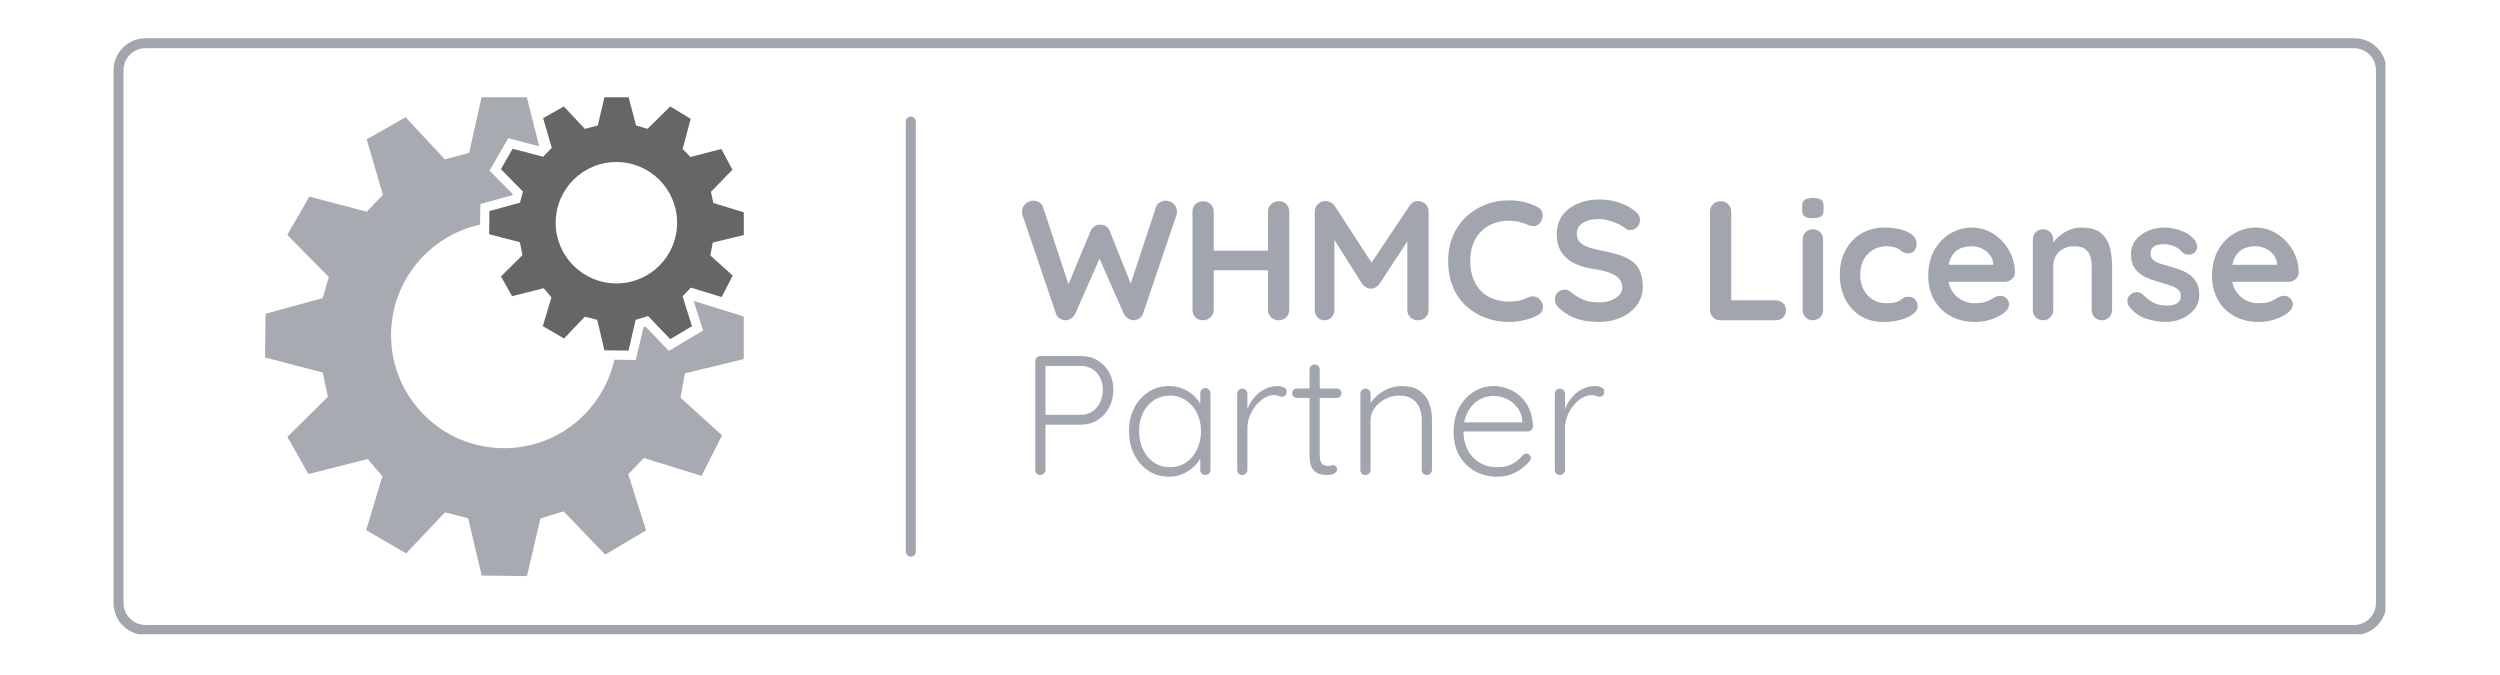 <svg xmlns="http://www.w3.org/2000/svg" xmlns:xlink="http://www.w3.org/1999/xlink" width="1000" zoomAndPan="magnify" viewBox="0 0 750 202.5" height="270" preserveAspectRatio="xMidYMid meet" version="1.0"><defs><g/><clipPath id="c25f947f5d"><path d="M 34.07 11.469 L 715.629 11.469 L 715.629 190.277 L 34.07 190.277 Z M 34.07 11.469 " clip-rule="nonzero"/></clipPath><clipPath id="e9b303087b"><path d="M 43.664 11.469 L 706.328 11.469 C 708.871 11.469 711.312 12.48 713.113 14.281 C 714.91 16.078 715.922 18.52 715.922 21.066 L 715.922 180.93 C 715.922 183.473 714.91 185.914 713.113 187.715 C 711.312 189.512 708.871 190.523 706.328 190.523 L 43.664 190.523 C 41.117 190.523 38.68 189.512 36.879 187.715 C 35.078 185.914 34.07 183.473 34.07 180.93 L 34.07 21.066 C 34.07 18.52 35.078 16.078 36.879 14.281 C 38.68 12.48 41.117 11.469 43.664 11.469 Z M 43.664 11.469 " clip-rule="nonzero"/></clipPath><clipPath id="2a4e6f3429"><path d="M 79.488 29.172 L 223.137 29.172 L 223.137 172.816 L 79.488 172.816 Z M 79.488 29.172 " clip-rule="nonzero"/></clipPath><clipPath id="69bbe214e3"><path d="M 146 29.172 L 223.137 29.172 L 223.137 106 L 146 106 Z M 146 29.172 " clip-rule="nonzero"/></clipPath></defs><g clip-path="url(#c25f947f5d)"><g clip-path="url(#e9b303087b)"><path stroke-linecap="butt" transform="matrix(0.748, 0, 0, 0.748, 34.069, 11.47)" fill="none" stroke-linejoin="miter" d="M 12.825 -0.002 L 898.559 -0.002 C 901.958 -0.002 905.221 1.35 907.628 3.757 C 910.03 6.159 911.382 9.422 911.382 12.827 L 911.382 226.504 C 911.382 229.903 910.03 233.166 907.628 235.573 C 905.221 237.975 901.958 239.327 898.559 239.327 L 12.825 239.327 C 9.421 239.327 6.163 237.975 3.756 235.573 C 1.349 233.166 0.002 229.903 0.002 226.504 L 0.002 12.827 C 0.002 9.422 1.349 6.159 3.756 3.757 C 6.163 1.35 9.421 -0.002 12.825 -0.002 Z M 12.825 -0.002 " stroke="#a1a6ae" stroke-width="8" stroke-opacity="1" stroke-miterlimit="4"/></g></g><path stroke-linecap="round" transform="matrix(0, 0.748, -0.748, 0, 274.733, 34.97)" fill="none" stroke-linejoin="miter" d="M 1.998 1.998 L 174.516 1.998 " stroke="#a1a6ae" stroke-width="4" stroke-opacity="1" stroke-miterlimit="4"/><g fill="#a1a6ae" fill-opacity="1"><g transform="translate(305.786, 96.076)"><g><path d="M 43.984 -35.875 C 44.766 -35.875 45.516 -35.578 46.234 -34.984 C 46.953 -34.391 47.312 -33.582 47.312 -32.562 C 47.312 -32.25 47.258 -31.906 47.156 -31.531 L 37.094 -1.938 C 36.895 -1.32 36.531 -0.852 36 -0.531 C 35.477 -0.207 34.926 -0.031 34.344 0 C 33.77 0 33.203 -0.164 32.641 -0.5 C 32.078 -0.844 31.641 -1.336 31.328 -1.984 L 23.781 -19.141 L 24.234 -18.828 L 16.797 -1.984 C 16.484 -1.336 16.047 -0.844 15.484 -0.5 C 14.922 -0.164 14.352 0 13.781 0 C 13.238 -0.031 12.691 -0.207 12.141 -0.531 C 11.598 -0.852 11.223 -1.32 11.016 -1.938 L 0.969 -31.531 C 0.863 -31.906 0.812 -32.25 0.812 -32.562 C 0.812 -33.582 1.176 -34.391 1.906 -34.984 C 2.645 -35.578 3.406 -35.875 4.188 -35.875 C 4.832 -35.875 5.438 -35.703 6 -35.359 C 6.562 -35.023 6.941 -34.535 7.141 -33.891 L 15.266 -9.281 L 14.141 -9.344 L 21.375 -26.734 C 21.656 -27.348 22.051 -27.832 22.562 -28.188 C 23.07 -28.551 23.648 -28.711 24.297 -28.672 C 24.941 -28.711 25.52 -28.551 26.031 -28.188 C 26.539 -27.832 26.914 -27.348 27.156 -26.734 L 33.781 -10.109 L 32.969 -9.594 L 40.984 -33.891 C 41.18 -34.535 41.566 -35.023 42.141 -35.359 C 42.723 -35.703 43.336 -35.875 43.984 -35.875 Z M 43.984 -35.875 "/></g></g></g><g fill="#a1a6ae" fill-opacity="1"><g transform="translate(353.913, 96.076)"><g><path d="M 7.094 -35.719 C 7.906 -35.719 8.625 -35.422 9.25 -34.828 C 9.883 -34.234 10.203 -33.492 10.203 -32.609 L 10.203 -3.109 C 10.203 -2.223 9.879 -1.484 9.234 -0.891 C 8.586 -0.297 7.836 0 6.984 0 C 6.035 0 5.27 -0.297 4.688 -0.891 C 4.113 -1.484 3.828 -2.223 3.828 -3.109 L 3.828 -32.609 C 3.828 -33.492 4.133 -34.234 4.75 -34.828 C 5.363 -35.422 6.145 -35.719 7.094 -35.719 Z M 29.703 -35.719 C 30.648 -35.719 31.41 -35.422 31.984 -34.828 C 32.566 -34.234 32.859 -33.492 32.859 -32.609 L 32.859 -3.109 C 32.859 -2.223 32.562 -1.484 31.969 -0.891 C 31.375 -0.297 30.582 0 29.594 0 C 28.781 0 28.055 -0.297 27.422 -0.891 C 26.797 -1.484 26.484 -2.223 26.484 -3.109 L 26.484 -32.609 C 26.484 -33.492 26.805 -34.234 27.453 -34.828 C 28.098 -35.422 28.848 -35.719 29.703 -35.719 Z M 6.938 -20.875 L 29.703 -20.875 L 29.703 -15 L 6.938 -15 Z M 6.938 -20.875 "/></g></g></g><g fill="#a1a6ae" fill-opacity="1"><g transform="translate(390.607, 96.076)"><g><path d="M 7.047 -35.766 C 7.516 -35.766 8.016 -35.633 8.547 -35.375 C 9.078 -35.125 9.477 -34.797 9.75 -34.391 L 22.141 -15.312 L 19.594 -15.406 L 32.297 -34.391 C 32.941 -35.305 33.773 -35.766 34.797 -35.766 C 35.617 -35.766 36.352 -35.473 37 -34.891 C 37.645 -34.316 37.969 -33.57 37.969 -32.656 L 37.969 -3.109 C 37.969 -2.223 37.676 -1.484 37.094 -0.891 C 36.52 -0.297 35.754 0 34.797 0 C 33.848 0 33.078 -0.297 32.484 -0.891 C 31.891 -1.484 31.594 -2.223 31.594 -3.109 L 31.594 -27.156 L 33.578 -26.688 L 23.172 -10.812 C 22.859 -10.438 22.473 -10.113 22.016 -9.844 C 21.555 -9.57 21.086 -9.453 20.609 -9.484 C 20.172 -9.453 19.723 -9.57 19.266 -9.844 C 18.805 -10.113 18.422 -10.438 18.109 -10.812 L 8.375 -26.234 L 9.703 -28.938 L 9.703 -3.109 C 9.703 -2.223 9.426 -1.484 8.875 -0.891 C 8.332 -0.297 7.617 0 6.734 0 C 5.879 0 5.18 -0.297 4.641 -0.891 C 4.098 -1.484 3.828 -2.223 3.828 -3.109 L 3.828 -32.656 C 3.828 -33.508 4.141 -34.238 4.766 -34.844 C 5.398 -35.457 6.16 -35.766 7.047 -35.766 Z M 7.047 -35.766 "/></g></g></g><g fill="#a1a6ae" fill-opacity="1"><g transform="translate(432.405, 96.076)"><g><path d="M 28.828 -33.984 C 29.711 -33.547 30.234 -32.848 30.391 -31.891 C 30.547 -30.941 30.301 -30.078 29.656 -29.297 C 29.207 -28.68 28.633 -28.336 27.938 -28.266 C 27.238 -28.203 26.535 -28.336 25.828 -28.672 C 25.004 -29.047 24.141 -29.336 23.234 -29.547 C 22.336 -29.754 21.395 -29.859 20.406 -29.859 C 18.57 -29.859 16.93 -29.566 15.484 -28.984 C 14.035 -28.41 12.801 -27.586 11.781 -26.516 C 10.758 -25.441 9.984 -24.172 9.453 -22.703 C 8.93 -21.242 8.672 -19.629 8.672 -17.859 C 8.672 -15.785 8.969 -13.984 9.562 -12.453 C 10.164 -10.922 10.992 -9.645 12.047 -8.625 C 13.098 -7.602 14.336 -6.844 15.766 -6.344 C 17.191 -5.852 18.738 -5.609 20.406 -5.609 C 21.332 -5.609 22.254 -5.691 23.172 -5.859 C 24.086 -6.035 24.973 -6.344 25.828 -6.781 C 26.535 -7.125 27.238 -7.242 27.938 -7.141 C 28.633 -7.035 29.223 -6.68 29.703 -6.078 C 30.379 -5.223 30.625 -4.344 30.438 -3.438 C 30.25 -2.539 29.734 -1.891 28.891 -1.484 C 28.004 -1.035 27.094 -0.664 26.156 -0.375 C 25.219 -0.094 24.27 0.125 23.312 0.281 C 22.363 0.438 21.395 0.516 20.406 0.516 C 17.957 0.516 15.633 0.125 13.438 -0.656 C 11.25 -1.445 9.297 -2.609 7.578 -4.141 C 5.859 -5.672 4.504 -7.582 3.516 -9.875 C 2.535 -12.164 2.047 -14.828 2.047 -17.859 C 2.047 -20.484 2.492 -22.898 3.391 -25.109 C 4.297 -27.316 5.57 -29.227 7.219 -30.844 C 8.875 -32.457 10.82 -33.719 13.062 -34.625 C 15.312 -35.531 17.758 -35.984 20.406 -35.984 C 21.906 -35.984 23.367 -35.812 24.797 -35.469 C 26.223 -35.125 27.566 -34.629 28.828 -33.984 Z M 28.828 -33.984 "/></g></g></g><g fill="#a1a6ae" fill-opacity="1"><g transform="translate(464.404, 96.076)"><g><path d="M 15.312 0.516 C 12.926 0.516 10.781 0.219 8.875 -0.375 C 6.969 -0.977 5.148 -2.023 3.422 -3.516 C 2.973 -3.891 2.629 -4.316 2.391 -4.797 C 2.16 -5.273 2.047 -5.75 2.047 -6.219 C 2.047 -7.008 2.32 -7.703 2.875 -8.297 C 3.438 -8.891 4.145 -9.188 5 -9.188 C 5.645 -9.188 6.223 -8.984 6.734 -8.578 C 8.023 -7.516 9.305 -6.711 10.578 -6.172 C 11.859 -5.629 13.438 -5.359 15.312 -5.359 C 16.57 -5.359 17.727 -5.551 18.781 -5.938 C 19.832 -6.332 20.68 -6.859 21.328 -7.516 C 21.973 -8.18 22.297 -8.941 22.297 -9.797 C 22.297 -10.816 21.988 -11.68 21.375 -12.391 C 20.77 -13.109 19.836 -13.711 18.578 -14.203 C 17.316 -14.703 15.719 -15.086 13.781 -15.359 C 11.938 -15.629 10.316 -16.047 8.922 -16.609 C 7.535 -17.172 6.375 -17.883 5.438 -18.75 C 4.5 -19.625 3.789 -20.645 3.312 -21.812 C 2.844 -22.988 2.609 -24.305 2.609 -25.766 C 2.609 -27.984 3.176 -29.875 4.312 -31.438 C 5.445 -33 6.984 -34.188 8.922 -35 C 10.867 -35.82 13.016 -36.234 15.359 -36.234 C 17.566 -36.234 19.613 -35.898 21.5 -35.234 C 23.395 -34.566 24.938 -33.727 26.125 -32.719 C 27.113 -31.926 27.609 -31.02 27.609 -30 C 27.609 -29.258 27.316 -28.582 26.734 -27.969 C 26.16 -27.352 25.484 -27.047 24.703 -27.047 C 24.191 -27.047 23.734 -27.195 23.328 -27.5 C 22.773 -27.977 22.039 -28.43 21.125 -28.859 C 20.207 -29.285 19.238 -29.641 18.219 -29.922 C 17.195 -30.211 16.242 -30.359 15.359 -30.359 C 13.898 -30.359 12.664 -30.172 11.656 -29.797 C 10.656 -29.422 9.898 -28.91 9.391 -28.266 C 8.879 -27.617 8.625 -26.875 8.625 -26.031 C 8.625 -25.008 8.922 -24.164 9.516 -23.5 C 10.109 -22.832 10.969 -22.301 12.094 -21.906 C 13.219 -21.52 14.562 -21.176 16.125 -20.875 C 18.164 -20.5 19.957 -20.055 21.5 -19.547 C 23.051 -19.035 24.336 -18.379 25.359 -17.578 C 26.379 -16.773 27.145 -15.77 27.656 -14.562 C 28.164 -13.363 28.422 -11.895 28.422 -10.156 C 28.422 -7.945 27.805 -6.039 26.578 -4.438 C 25.359 -2.844 23.754 -1.617 21.766 -0.766 C 19.773 0.086 17.625 0.516 15.312 0.516 Z M 15.312 0.516 "/></g></g></g><g fill="#a1a6ae" fill-opacity="1"><g transform="translate(494.873, 96.076)"><g/></g></g><g fill="#a1a6ae" fill-opacity="1"><g transform="translate(509.163, 96.076)"><g><path d="M 23.531 -5.969 C 24.414 -5.969 25.156 -5.688 25.75 -5.125 C 26.344 -4.562 26.641 -3.836 26.641 -2.953 C 26.641 -2.109 26.344 -1.406 25.75 -0.844 C 25.156 -0.281 24.414 0 23.531 0 L 6.938 0 C 6.051 0 5.312 -0.297 4.719 -0.891 C 4.125 -1.484 3.828 -2.223 3.828 -3.109 L 3.828 -32.609 C 3.828 -33.492 4.133 -34.234 4.75 -34.828 C 5.363 -35.422 6.145 -35.719 7.094 -35.719 C 7.906 -35.719 8.625 -35.422 9.25 -34.828 C 9.883 -34.234 10.203 -33.492 10.203 -32.609 L 10.203 -5.109 L 9.078 -5.969 Z M 23.531 -5.969 "/></g></g></g><g fill="#a1a6ae" fill-opacity="1"><g transform="translate(537.844, 96.076)"><g><path d="M 9.078 -3.109 C 9.078 -2.223 8.785 -1.484 8.203 -0.891 C 7.629 -0.297 6.898 0 6.016 0 C 5.129 0 4.395 -0.297 3.812 -0.891 C 3.238 -1.484 2.953 -2.223 2.953 -3.109 L 2.953 -24.188 C 2.953 -25.07 3.238 -25.812 3.812 -26.406 C 4.395 -27 5.129 -27.297 6.016 -27.297 C 6.898 -27.297 7.629 -27 8.203 -26.406 C 8.785 -25.812 9.078 -25.07 9.078 -24.188 Z M 5.969 -30.625 C 4.812 -30.625 3.992 -30.805 3.516 -31.172 C 3.035 -31.547 2.797 -32.211 2.797 -33.172 L 2.797 -34.141 C 2.797 -35.129 3.062 -35.801 3.594 -36.156 C 4.125 -36.508 4.93 -36.688 6.016 -36.688 C 7.203 -36.688 8.035 -36.5 8.516 -36.125 C 8.992 -35.75 9.234 -35.086 9.234 -34.141 L 9.234 -33.172 C 9.234 -32.18 8.977 -31.508 8.469 -31.156 C 7.957 -30.801 7.125 -30.625 5.969 -30.625 Z M 5.969 -30.625 "/></g></g></g><g fill="#a1a6ae" fill-opacity="1"><g transform="translate(549.889, 96.076)"><g><path d="M 15.469 -27.812 C 17.406 -27.812 19.094 -27.609 20.531 -27.203 C 21.977 -26.797 23.102 -26.223 23.906 -25.484 C 24.707 -24.754 25.109 -23.879 25.109 -22.859 C 25.109 -22.18 24.898 -21.547 24.484 -20.953 C 24.078 -20.359 23.484 -20.062 22.703 -20.062 C 22.16 -20.062 21.711 -20.133 21.359 -20.281 C 21.004 -20.438 20.688 -20.633 20.406 -20.875 C 20.133 -21.113 19.812 -21.332 19.438 -21.531 C 19.102 -21.738 18.586 -21.898 17.891 -22.016 C 17.191 -22.141 16.672 -22.203 16.328 -22.203 C 14.598 -22.203 13.129 -21.828 11.922 -21.078 C 10.711 -20.328 9.785 -19.312 9.141 -18.031 C 8.492 -16.758 8.172 -15.289 8.172 -13.625 C 8.172 -11.988 8.5 -10.531 9.156 -9.25 C 9.82 -7.977 10.738 -6.969 11.906 -6.219 C 13.082 -5.477 14.438 -5.109 15.969 -5.109 C 16.82 -5.109 17.551 -5.156 18.156 -5.25 C 18.77 -5.352 19.285 -5.508 19.703 -5.719 C 20.172 -5.988 20.594 -6.273 20.969 -6.578 C 21.344 -6.891 21.906 -7.047 22.656 -7.047 C 23.539 -7.047 24.219 -6.766 24.688 -6.203 C 25.164 -5.641 25.406 -4.953 25.406 -4.141 C 25.406 -3.285 24.93 -2.508 23.984 -1.812 C 23.035 -1.113 21.785 -0.551 20.234 -0.125 C 18.68 0.301 17.004 0.516 15.203 0.516 C 12.516 0.516 10.18 -0.102 8.203 -1.344 C 6.234 -2.594 4.711 -4.285 3.641 -6.422 C 2.578 -8.566 2.047 -10.969 2.047 -13.625 C 2.047 -16.414 2.613 -18.875 3.75 -21 C 4.883 -23.125 6.461 -24.789 8.484 -26 C 10.516 -27.207 12.844 -27.812 15.469 -27.812 Z M 15.469 -27.812 "/></g></g></g><g fill="#a1a6ae" fill-opacity="1"><g transform="translate(576.427, 96.076)"><g><path d="M 16.172 0.516 C 13.285 0.516 10.773 -0.086 8.641 -1.297 C 6.516 -2.504 4.883 -4.145 3.75 -6.219 C 2.613 -8.301 2.047 -10.648 2.047 -13.266 C 2.047 -16.328 2.664 -18.938 3.906 -21.094 C 5.145 -23.258 6.766 -24.922 8.766 -26.078 C 10.773 -27.234 12.906 -27.812 15.156 -27.812 C 16.895 -27.812 18.535 -27.453 20.078 -26.734 C 21.629 -26.023 23 -25.047 24.188 -23.797 C 25.375 -22.555 26.316 -21.117 27.016 -19.484 C 27.711 -17.859 28.062 -16.125 28.062 -14.281 C 28.031 -13.469 27.707 -12.805 27.094 -12.297 C 26.477 -11.785 25.766 -11.531 24.953 -11.531 L 5.453 -11.531 L 3.922 -16.641 L 22.656 -16.641 L 21.531 -15.609 L 21.531 -17 C 21.469 -17.977 21.117 -18.859 20.484 -19.641 C 19.859 -20.43 19.078 -21.055 18.141 -21.516 C 17.203 -21.973 16.207 -22.203 15.156 -22.203 C 14.133 -22.203 13.18 -22.062 12.297 -21.781 C 11.41 -21.508 10.645 -21.051 10 -20.406 C 9.352 -19.758 8.844 -18.891 8.469 -17.797 C 8.094 -16.711 7.906 -15.336 7.906 -13.672 C 7.906 -11.836 8.285 -10.281 9.047 -9 C 9.816 -7.727 10.805 -6.758 12.016 -6.094 C 13.223 -5.438 14.508 -5.109 15.875 -5.109 C 17.133 -5.109 18.133 -5.207 18.875 -5.406 C 19.625 -5.613 20.227 -5.859 20.688 -6.141 C 21.145 -6.43 21.562 -6.68 21.938 -6.891 C 22.551 -7.191 23.129 -7.344 23.672 -7.344 C 24.422 -7.344 25.039 -7.086 25.531 -6.578 C 26.031 -6.066 26.281 -5.473 26.281 -4.797 C 26.281 -3.879 25.805 -3.047 24.859 -2.297 C 23.973 -1.547 22.727 -0.891 21.125 -0.328 C 19.531 0.234 17.879 0.516 16.172 0.516 Z M 16.172 0.516 "/></g></g></g><g fill="#a1a6ae" fill-opacity="1"><g transform="translate(606.538, 96.076)"><g><path d="M 17.906 -27.812 C 20.426 -27.812 22.344 -27.281 23.656 -26.219 C 24.969 -25.164 25.867 -23.766 26.359 -22.016 C 26.848 -20.266 27.094 -18.316 27.094 -16.172 L 27.094 -3.109 C 27.094 -2.223 26.801 -1.484 26.219 -0.891 C 25.645 -0.297 24.914 0 24.031 0 C 23.145 0 22.41 -0.297 21.828 -0.891 C 21.254 -1.484 20.969 -2.223 20.969 -3.109 L 20.969 -16.172 C 20.969 -17.297 20.82 -18.305 20.531 -19.203 C 20.25 -20.109 19.734 -20.832 18.984 -21.375 C 18.234 -21.926 17.16 -22.203 15.766 -22.203 C 14.41 -22.203 13.266 -21.926 12.328 -21.375 C 11.391 -20.832 10.672 -20.109 10.172 -19.203 C 9.68 -18.305 9.438 -17.297 9.438 -16.172 L 9.438 -3.109 C 9.438 -2.223 9.145 -1.484 8.562 -0.891 C 7.988 -0.297 7.258 0 6.375 0 C 5.488 0 4.754 -0.297 4.172 -0.891 C 3.598 -1.484 3.312 -2.223 3.312 -3.109 L 3.312 -24.188 C 3.312 -25.07 3.598 -25.812 4.172 -26.406 C 4.754 -27 5.488 -27.297 6.375 -27.297 C 7.258 -27.297 7.988 -27 8.562 -26.406 C 9.145 -25.812 9.438 -25.07 9.438 -24.188 L 9.438 -22 L 8.672 -22.141 C 8.984 -22.723 9.426 -23.344 10 -24 C 10.582 -24.664 11.266 -25.285 12.047 -25.859 C 12.828 -26.441 13.707 -26.91 14.688 -27.266 C 15.676 -27.629 16.75 -27.812 17.906 -27.812 Z M 17.906 -27.812 "/></g></g></g><g fill="#a1a6ae" fill-opacity="1"><g transform="translate(636.955, 96.076)"><g><path d="M 1.734 -4.234 C 1.391 -4.711 1.234 -5.328 1.266 -6.078 C 1.305 -6.828 1.754 -7.473 2.609 -8.016 C 3.148 -8.348 3.723 -8.488 4.328 -8.438 C 4.941 -8.395 5.539 -8.082 6.125 -7.5 C 7.113 -6.508 8.148 -5.742 9.234 -5.203 C 10.328 -4.66 11.688 -4.391 13.312 -4.391 C 13.82 -4.422 14.383 -4.492 15 -4.609 C 15.613 -4.734 16.148 -5.008 16.609 -5.438 C 17.066 -5.863 17.297 -6.52 17.297 -7.406 C 17.297 -8.145 17.039 -8.734 16.531 -9.172 C 16.02 -9.617 15.348 -9.992 14.516 -10.297 C 13.68 -10.609 12.754 -10.898 11.734 -11.172 C 10.68 -11.484 9.602 -11.828 8.5 -12.203 C 7.395 -12.578 6.379 -13.062 5.453 -13.656 C 4.535 -14.25 3.785 -15.035 3.203 -16.016 C 2.629 -17.004 2.344 -18.25 2.344 -19.75 C 2.344 -21.445 2.816 -22.891 3.766 -24.078 C 4.723 -25.273 5.957 -26.195 7.469 -26.844 C 8.988 -27.488 10.582 -27.812 12.25 -27.812 C 13.301 -27.812 14.406 -27.68 15.562 -27.422 C 16.719 -27.172 17.82 -26.766 18.875 -26.203 C 19.938 -25.641 20.82 -24.898 21.531 -23.984 C 21.906 -23.473 22.125 -22.859 22.188 -22.141 C 22.258 -21.43 21.941 -20.785 21.234 -20.203 C 20.723 -19.797 20.125 -19.617 19.438 -19.672 C 18.758 -19.723 18.203 -19.953 17.766 -20.359 C 17.18 -21.109 16.406 -21.703 15.438 -22.141 C 14.469 -22.586 13.352 -22.812 12.094 -22.812 C 11.582 -22.812 11.031 -22.75 10.438 -22.625 C 9.844 -22.508 9.32 -22.254 8.875 -21.859 C 8.438 -21.473 8.219 -20.852 8.219 -20 C 8.219 -19.219 8.473 -18.598 8.984 -18.141 C 9.492 -17.68 10.18 -17.305 11.047 -17.016 C 11.91 -16.723 12.836 -16.441 13.828 -16.172 C 14.848 -15.898 15.883 -15.578 16.938 -15.203 C 18 -14.828 18.969 -14.332 19.844 -13.719 C 20.727 -13.113 21.441 -12.328 21.984 -11.359 C 22.535 -10.391 22.812 -9.156 22.812 -7.656 C 22.812 -5.914 22.301 -4.43 21.281 -3.203 C 20.258 -1.984 18.984 -1.055 17.453 -0.422 C 15.922 0.203 14.359 0.516 12.766 0.516 C 10.754 0.516 8.742 0.164 6.734 -0.531 C 4.723 -1.227 3.055 -2.461 1.734 -4.234 Z M 1.734 -4.234 "/></g></g></g><g fill="#a1a6ae" fill-opacity="1"><g transform="translate(661.555, 96.076)"><g><path d="M 16.172 0.516 C 13.285 0.516 10.773 -0.086 8.641 -1.297 C 6.516 -2.504 4.883 -4.145 3.75 -6.219 C 2.613 -8.301 2.047 -10.648 2.047 -13.266 C 2.047 -16.328 2.664 -18.938 3.906 -21.094 C 5.145 -23.258 6.766 -24.922 8.766 -26.078 C 10.773 -27.234 12.906 -27.812 15.156 -27.812 C 16.895 -27.812 18.535 -27.453 20.078 -26.734 C 21.629 -26.023 23 -25.047 24.188 -23.797 C 25.375 -22.555 26.316 -21.117 27.016 -19.484 C 27.711 -17.859 28.062 -16.125 28.062 -14.281 C 28.031 -13.469 27.707 -12.805 27.094 -12.297 C 26.477 -11.785 25.766 -11.531 24.953 -11.531 L 5.453 -11.531 L 3.922 -16.641 L 22.656 -16.641 L 21.531 -15.609 L 21.531 -17 C 21.469 -17.977 21.117 -18.859 20.484 -19.641 C 19.859 -20.43 19.078 -21.055 18.141 -21.516 C 17.203 -21.973 16.207 -22.203 15.156 -22.203 C 14.133 -22.203 13.18 -22.062 12.297 -21.781 C 11.41 -21.508 10.645 -21.051 10 -20.406 C 9.352 -19.758 8.844 -18.891 8.469 -17.797 C 8.094 -16.711 7.906 -15.336 7.906 -13.672 C 7.906 -11.836 8.285 -10.281 9.047 -9 C 9.816 -7.727 10.805 -6.758 12.016 -6.094 C 13.223 -5.438 14.508 -5.109 15.875 -5.109 C 17.133 -5.109 18.133 -5.207 18.875 -5.406 C 19.625 -5.613 20.227 -5.859 20.688 -6.141 C 21.145 -6.43 21.562 -6.68 21.938 -6.891 C 22.551 -7.191 23.129 -7.344 23.672 -7.344 C 24.422 -7.344 25.039 -7.086 25.531 -6.578 C 26.031 -6.066 26.281 -5.473 26.281 -4.797 C 26.281 -3.879 25.805 -3.047 24.859 -2.297 C 23.973 -1.547 22.727 -0.891 21.125 -0.328 C 19.531 0.234 17.879 0.516 16.172 0.516 Z M 16.172 0.516 "/></g></g></g><g fill="#a1a6ae" fill-opacity="1"><g transform="translate(305.786, 142.506)"><g><path d="M 18.422 -35.719 C 20.328 -35.719 22.008 -35.285 23.469 -34.422 C 24.938 -33.555 26.094 -32.359 26.938 -30.828 C 27.789 -29.297 28.219 -27.539 28.219 -25.562 C 28.219 -23.594 27.789 -21.816 26.938 -20.234 C 26.094 -18.648 24.938 -17.398 23.469 -16.484 C 22.008 -15.566 20.328 -15.109 18.422 -15.109 L 7.609 -15.109 L 7.859 -15.609 L 7.859 -1.531 C 7.859 -1.125 7.703 -0.766 7.391 -0.453 C 7.086 -0.148 6.734 0 6.328 0 C 5.848 0 5.473 -0.148 5.203 -0.453 C 4.93 -0.766 4.797 -1.125 4.797 -1.531 L 4.797 -34.188 C 4.797 -34.594 4.945 -34.945 5.25 -35.25 C 5.562 -35.562 5.922 -35.719 6.328 -35.719 Z M 18.422 -18.062 C 19.742 -18.062 20.898 -18.395 21.891 -19.062 C 22.879 -19.727 23.656 -20.629 24.219 -21.766 C 24.781 -22.898 25.062 -24.164 25.062 -25.562 C 25.062 -26.957 24.781 -28.191 24.219 -29.266 C 23.656 -30.336 22.879 -31.18 21.891 -31.797 C 20.898 -32.41 19.742 -32.719 18.422 -32.719 L 7.609 -32.719 L 7.859 -33.172 L 7.859 -17.766 L 7.547 -18.062 Z M 18.422 -18.062 "/></g></g></g><g fill="#a1a6ae" fill-opacity="1"><g transform="translate(336.203, 142.506)"><g><path d="M 25.406 -26.078 C 25.852 -26.078 26.219 -25.922 26.5 -25.609 C 26.789 -25.305 26.938 -24.938 26.938 -24.5 L 26.938 -1.531 C 26.938 -1.125 26.785 -0.766 26.484 -0.453 C 26.18 -0.148 25.82 0 25.406 0 C 24.969 0 24.602 -0.148 24.312 -0.453 C 24.02 -0.766 23.875 -1.125 23.875 -1.531 L 23.875 -7.609 L 24.75 -8.016 C 24.75 -7.055 24.484 -6.082 23.953 -5.094 C 23.43 -4.113 22.707 -3.195 21.781 -2.344 C 20.863 -1.5 19.785 -0.812 18.547 -0.281 C 17.305 0.25 15.973 0.516 14.547 0.516 C 12.234 0.516 10.164 -0.078 8.344 -1.266 C 6.52 -2.461 5.086 -4.098 4.047 -6.172 C 3.016 -8.242 2.5 -10.578 2.5 -13.172 C 2.5 -15.816 3.023 -18.148 4.078 -20.172 C 5.141 -22.203 6.57 -23.797 8.375 -24.953 C 10.176 -26.109 12.219 -26.688 14.5 -26.688 C 15.957 -26.688 17.32 -26.43 18.594 -25.922 C 19.875 -25.41 20.988 -24.711 21.938 -23.828 C 22.895 -22.941 23.633 -21.926 24.156 -20.781 C 24.688 -19.645 24.953 -18.469 24.953 -17.25 L 23.875 -18.016 L 23.875 -24.5 C 23.875 -24.938 24.02 -25.305 24.312 -25.609 C 24.602 -25.922 24.969 -26.078 25.406 -26.078 Z M 14.797 -2.344 C 16.598 -2.344 18.195 -2.812 19.594 -3.75 C 20.988 -4.688 22.086 -5.977 22.891 -7.625 C 23.691 -9.281 24.094 -11.129 24.094 -13.172 C 24.094 -15.172 23.691 -16.969 22.891 -18.562 C 22.086 -20.164 20.988 -21.441 19.594 -22.391 C 18.195 -23.348 16.598 -23.828 14.797 -23.828 C 13.023 -23.828 11.43 -23.367 10.016 -22.453 C 8.609 -21.535 7.504 -20.273 6.703 -18.672 C 5.91 -17.078 5.516 -15.242 5.516 -13.172 C 5.516 -11.129 5.91 -9.281 6.703 -7.625 C 7.504 -5.977 8.602 -4.688 10 -3.75 C 11.395 -2.812 12.992 -2.344 14.797 -2.344 Z M 14.797 -2.344 "/></g></g></g><g fill="#a1a6ae" fill-opacity="1"><g transform="translate(367.131, 142.506)"><g><path d="M 5.562 0 C 5.082 0 4.707 -0.148 4.438 -0.453 C 4.164 -0.766 4.031 -1.125 4.031 -1.531 L 4.031 -24.391 C 4.031 -24.797 4.176 -25.148 4.469 -25.453 C 4.758 -25.766 5.125 -25.922 5.562 -25.922 C 6 -25.922 6.363 -25.766 6.656 -25.453 C 6.945 -25.148 7.094 -24.797 7.094 -24.391 L 7.094 -16.734 L 6.328 -16.578 C 6.43 -17.773 6.727 -18.957 7.219 -20.125 C 7.707 -21.301 8.379 -22.383 9.234 -23.375 C 10.086 -24.363 11.098 -25.16 12.266 -25.766 C 13.441 -26.379 14.766 -26.688 16.234 -26.688 C 16.836 -26.688 17.426 -26.555 18 -26.297 C 18.582 -26.047 18.875 -25.633 18.875 -25.062 C 18.875 -24.551 18.738 -24.156 18.469 -23.875 C 18.195 -23.602 17.875 -23.469 17.5 -23.469 C 17.195 -23.469 16.863 -23.551 16.5 -23.719 C 16.145 -23.895 15.68 -23.984 15.109 -23.984 C 14.148 -23.984 13.191 -23.703 12.234 -23.141 C 11.285 -22.578 10.422 -21.816 9.641 -20.859 C 8.859 -19.91 8.238 -18.848 7.781 -17.672 C 7.32 -16.504 7.094 -15.328 7.094 -14.141 L 7.094 -1.531 C 7.094 -1.125 6.938 -0.766 6.625 -0.453 C 6.32 -0.148 5.969 0 5.562 0 Z M 5.562 0 "/></g></g></g><g fill="#a1a6ae" fill-opacity="1"><g transform="translate(386.779, 142.506)"><g><path d="M 2.344 -25.969 L 14.234 -25.969 C 14.641 -25.969 14.977 -25.82 15.25 -25.531 C 15.531 -25.25 15.672 -24.906 15.672 -24.5 C 15.672 -24.125 15.531 -23.801 15.25 -23.531 C 14.977 -23.258 14.641 -23.125 14.234 -23.125 L 2.344 -23.125 C 1.938 -23.125 1.586 -23.266 1.297 -23.547 C 1.016 -23.836 0.875 -24.172 0.875 -24.547 C 0.875 -24.953 1.016 -25.289 1.297 -25.562 C 1.586 -25.832 1.938 -25.969 2.344 -25.969 Z M 7.609 -33.172 C 8.047 -33.172 8.41 -33.016 8.703 -32.703 C 8.992 -32.398 9.141 -32.047 9.141 -31.641 L 9.141 -6.016 C 9.141 -5.066 9.266 -4.352 9.516 -3.875 C 9.773 -3.395 10.109 -3.078 10.516 -2.922 C 10.922 -2.773 11.328 -2.703 11.734 -2.703 C 12.004 -2.703 12.25 -2.742 12.469 -2.828 C 12.695 -2.91 12.945 -2.953 13.219 -2.953 C 13.52 -2.953 13.781 -2.832 14 -2.594 C 14.227 -2.363 14.344 -2.062 14.344 -1.688 C 14.344 -1.207 14.066 -0.805 13.516 -0.484 C 12.973 -0.16 12.328 0 11.578 0 C 11.273 0 10.816 -0.023 10.203 -0.078 C 9.586 -0.129 8.957 -0.316 8.312 -0.641 C 7.664 -0.961 7.129 -1.531 6.703 -2.344 C 6.285 -3.164 6.078 -4.344 6.078 -5.875 L 6.078 -31.641 C 6.078 -32.047 6.219 -32.398 6.5 -32.703 C 6.789 -33.016 7.16 -33.172 7.609 -33.172 Z M 7.609 -33.172 "/></g></g></g><g fill="#a1a6ae" fill-opacity="1"><g transform="translate(404.08, 142.506)"><g><path d="M 16.328 -26.688 C 18.578 -26.688 20.375 -26.234 21.719 -25.328 C 23.062 -24.43 24.031 -23.207 24.625 -21.656 C 25.219 -20.113 25.516 -18.406 25.516 -16.531 L 25.516 -1.531 C 25.516 -1.125 25.359 -0.766 25.047 -0.453 C 24.742 -0.148 24.391 0 23.984 0 C 23.504 0 23.129 -0.148 22.859 -0.453 C 22.586 -0.766 22.453 -1.125 22.453 -1.531 L 22.453 -16.375 C 22.453 -17.738 22.227 -18.984 21.781 -20.109 C 21.344 -21.234 20.617 -22.133 19.609 -22.812 C 18.609 -23.488 17.297 -23.828 15.672 -23.828 C 14.203 -23.828 12.812 -23.488 11.5 -22.812 C 10.195 -22.133 9.133 -21.234 8.312 -20.109 C 7.5 -18.984 7.094 -17.738 7.094 -16.375 L 7.094 -1.531 C 7.094 -1.125 6.938 -0.766 6.625 -0.453 C 6.32 -0.148 5.969 0 5.562 0 C 5.082 0 4.707 -0.148 4.438 -0.453 C 4.164 -0.766 4.031 -1.125 4.031 -1.531 L 4.031 -24.391 C 4.031 -24.797 4.176 -25.148 4.469 -25.453 C 4.758 -25.766 5.125 -25.922 5.562 -25.922 C 6 -25.922 6.363 -25.766 6.656 -25.453 C 6.945 -25.148 7.094 -24.797 7.094 -24.391 L 7.094 -20.109 L 5.922 -18.266 C 5.984 -19.359 6.328 -20.406 6.953 -21.406 C 7.586 -22.406 8.398 -23.305 9.391 -24.109 C 10.379 -24.91 11.477 -25.539 12.688 -26 C 13.895 -26.457 15.109 -26.688 16.328 -26.688 Z M 16.328 -26.688 "/></g></g></g><g fill="#a1a6ae" fill-opacity="1"><g transform="translate(433.579, 142.506)"><g><path d="M 15.812 0.516 C 13.195 0.516 10.883 -0.047 8.875 -1.172 C 6.875 -2.297 5.312 -3.859 4.188 -5.859 C 3.062 -7.867 2.5 -10.219 2.5 -12.906 C 2.5 -15.801 3.066 -18.27 4.203 -20.312 C 5.348 -22.352 6.828 -23.926 8.641 -25.031 C 10.461 -26.133 12.395 -26.688 14.438 -26.688 C 15.938 -26.688 17.391 -26.422 18.797 -25.891 C 20.211 -25.367 21.473 -24.586 22.578 -23.547 C 23.68 -22.516 24.566 -21.25 25.234 -19.75 C 25.898 -18.25 26.266 -16.516 26.328 -14.547 C 26.297 -14.141 26.125 -13.789 25.812 -13.5 C 25.508 -13.207 25.156 -13.062 24.75 -13.062 L 4.281 -13.062 L 3.672 -15.812 L 23.781 -15.812 L 23.125 -15.203 L 23.125 -16.234 C 22.977 -17.828 22.461 -19.188 21.578 -20.312 C 20.703 -21.438 19.633 -22.285 18.375 -22.859 C 17.113 -23.441 15.801 -23.734 14.438 -23.734 C 13.414 -23.734 12.367 -23.523 11.297 -23.109 C 10.234 -22.703 9.266 -22.066 8.391 -21.203 C 7.523 -20.336 6.816 -19.234 6.266 -17.891 C 5.723 -16.547 5.453 -14.953 5.453 -13.109 C 5.453 -11.109 5.859 -9.289 6.672 -7.656 C 7.492 -6.02 8.676 -4.723 10.219 -3.766 C 11.77 -2.816 13.617 -2.344 15.766 -2.344 C 16.961 -2.344 18.035 -2.516 18.984 -2.859 C 19.93 -3.203 20.766 -3.648 21.484 -4.203 C 22.203 -4.766 22.797 -5.352 23.266 -5.969 C 23.641 -6.281 24.016 -6.438 24.391 -6.438 C 24.734 -6.438 25.031 -6.297 25.281 -6.016 C 25.539 -5.742 25.672 -5.441 25.672 -5.109 C 25.672 -4.691 25.5 -4.332 25.156 -4.031 C 24.133 -2.801 22.805 -1.734 21.172 -0.828 C 19.547 0.066 17.758 0.516 15.812 0.516 Z M 15.812 0.516 "/></g></g></g><g fill="#a1a6ae" fill-opacity="1"><g transform="translate(462.414, 142.506)"><g><path d="M 5.562 0 C 5.082 0 4.707 -0.148 4.438 -0.453 C 4.164 -0.766 4.031 -1.125 4.031 -1.531 L 4.031 -24.391 C 4.031 -24.797 4.176 -25.148 4.469 -25.453 C 4.758 -25.766 5.125 -25.922 5.562 -25.922 C 6 -25.922 6.363 -25.766 6.656 -25.453 C 6.945 -25.148 7.094 -24.797 7.094 -24.391 L 7.094 -16.734 L 6.328 -16.578 C 6.43 -17.773 6.727 -18.957 7.219 -20.125 C 7.707 -21.301 8.379 -22.383 9.234 -23.375 C 10.086 -24.363 11.098 -25.16 12.266 -25.766 C 13.441 -26.379 14.766 -26.688 16.234 -26.688 C 16.836 -26.688 17.426 -26.555 18 -26.297 C 18.582 -26.047 18.875 -25.633 18.875 -25.062 C 18.875 -24.551 18.738 -24.156 18.469 -23.875 C 18.195 -23.602 17.875 -23.469 17.5 -23.469 C 17.195 -23.469 16.863 -23.551 16.5 -23.719 C 16.145 -23.895 15.68 -23.984 15.109 -23.984 C 14.148 -23.984 13.191 -23.703 12.234 -23.141 C 11.285 -22.578 10.422 -21.816 9.641 -20.859 C 8.859 -19.91 8.238 -18.848 7.781 -17.672 C 7.32 -16.504 7.094 -15.328 7.094 -14.141 L 7.094 -1.531 C 7.094 -1.125 6.938 -0.766 6.625 -0.453 C 6.32 -0.148 5.969 0 5.562 0 Z M 5.562 0 "/></g></g></g><path fill="#000000" d="M 217.16 71.348 L 217.156 71.348 L 217.156 71.352 Z M 217.16 71.348 " fill-opacity="1" fill-rule="nonzero"/><g clip-path="url(#2a4e6f3429)"><path fill="#a7abb1" d="M 79.664 94.129 L 79.508 107.238 L 96.82 111.758 L 98.355 119.07 L 86.207 131.059 L 92.52 142.219 L 110.316 137.699 L 114.711 142.863 L 109.844 159.055 L 121.832 166.012 L 133.5 153.699 L 140.453 155.488 L 144.496 172.672 L 158.09 172.828 L 162.129 155.52 L 169.082 153.406 L 181.551 166.387 L 193.828 159.109 L 188.473 142.277 L 193.152 137.406 L 210.465 142.762 L 216.617 130.613 L 204.148 119.293 L 205.461 112.016 L 223.121 107.715 L 223.121 94.926 L 208.086 90.273 L 208.086 90.281 L 210.266 97.078 L 210.906 99.164 L 209.043 100.281 L 202.508 104.16 L 200.648 105.25 L 193.656 97.973 L 193.043 98.164 L 191.254 105.855 L 190.738 108.004 L 184.301 107.906 C 180.93 123.105 167.402 134.453 151.211 134.453 C 132.48 134.453 117.32 119.258 117.32 100.562 C 117.32 84.305 128.793 70.711 144.027 67.379 L 144.086 63.242 L 144.125 61.188 L 153.742 58.562 L 153.84 58.238 L 148.324 52.66 L 146.848 51.18 L 147.906 49.391 L 151.438 43.27 L 152.496 41.441 L 154.516 41.992 L 161.758 43.883 L 158.051 29.172 L 144.465 29.172 L 140.742 45.848 L 133.465 47.805 L 121.664 35.168 L 110 41.801 L 114.867 58.477 L 110 63.512 L 92.809 58.992 L 86.176 70.469 L 98.645 83.102 L 96.82 89.418 Z M 79.664 94.129 " fill-opacity="1" fill-rule="nonzero"/></g><g clip-path="url(#69bbe214e3)"><path fill="#666666" d="M 153.797 44.621 L 150.266 50.746 L 156.898 57.473 L 155.969 60.805 L 146.828 63.309 L 146.734 70.262 L 155.965 72.668 L 156.73 76.547 L 150.289 82.93 L 153.629 88.859 L 163.121 86.453 L 165.434 89.215 L 162.836 97.84 L 169.215 101.562 L 175.441 95.016 L 179.164 95.941 L 181.312 105.082 L 188.555 105.18 L 190.703 95.941 L 194.426 94.824 L 201.059 101.742 L 207.598 97.863 L 204.77 88.887 L 207.273 86.289 L 216.508 89.113 L 219.812 82.672 L 213.109 76.645 L 213.816 72.766 L 223.137 70.52 L 223.137 63.703 L 213.996 60.879 L 213.289 57.543 L 219.73 50.91 L 216.402 44.691 L 207.105 47.098 L 204.793 44.691 L 207.199 35.648 L 201.078 31.926 L 194.254 38.652 L 190.816 37.629 L 188.578 29.172 L 181.336 29.172 L 179.344 37.637 L 175.465 38.66 L 169.148 31.93 L 162.938 35.457 L 165.535 44.332 L 162.938 47.027 Z M 184.918 48.605 C 194.984 48.605 203.129 56.754 203.129 66.816 C 203.129 76.918 194.984 85.023 184.918 85.023 C 174.883 85.023 166.703 76.879 166.703 66.816 C 166.703 56.754 174.848 48.605 184.918 48.605 Z M 184.918 48.605 " fill-opacity="1" fill-rule="nonzero"/></g></svg>